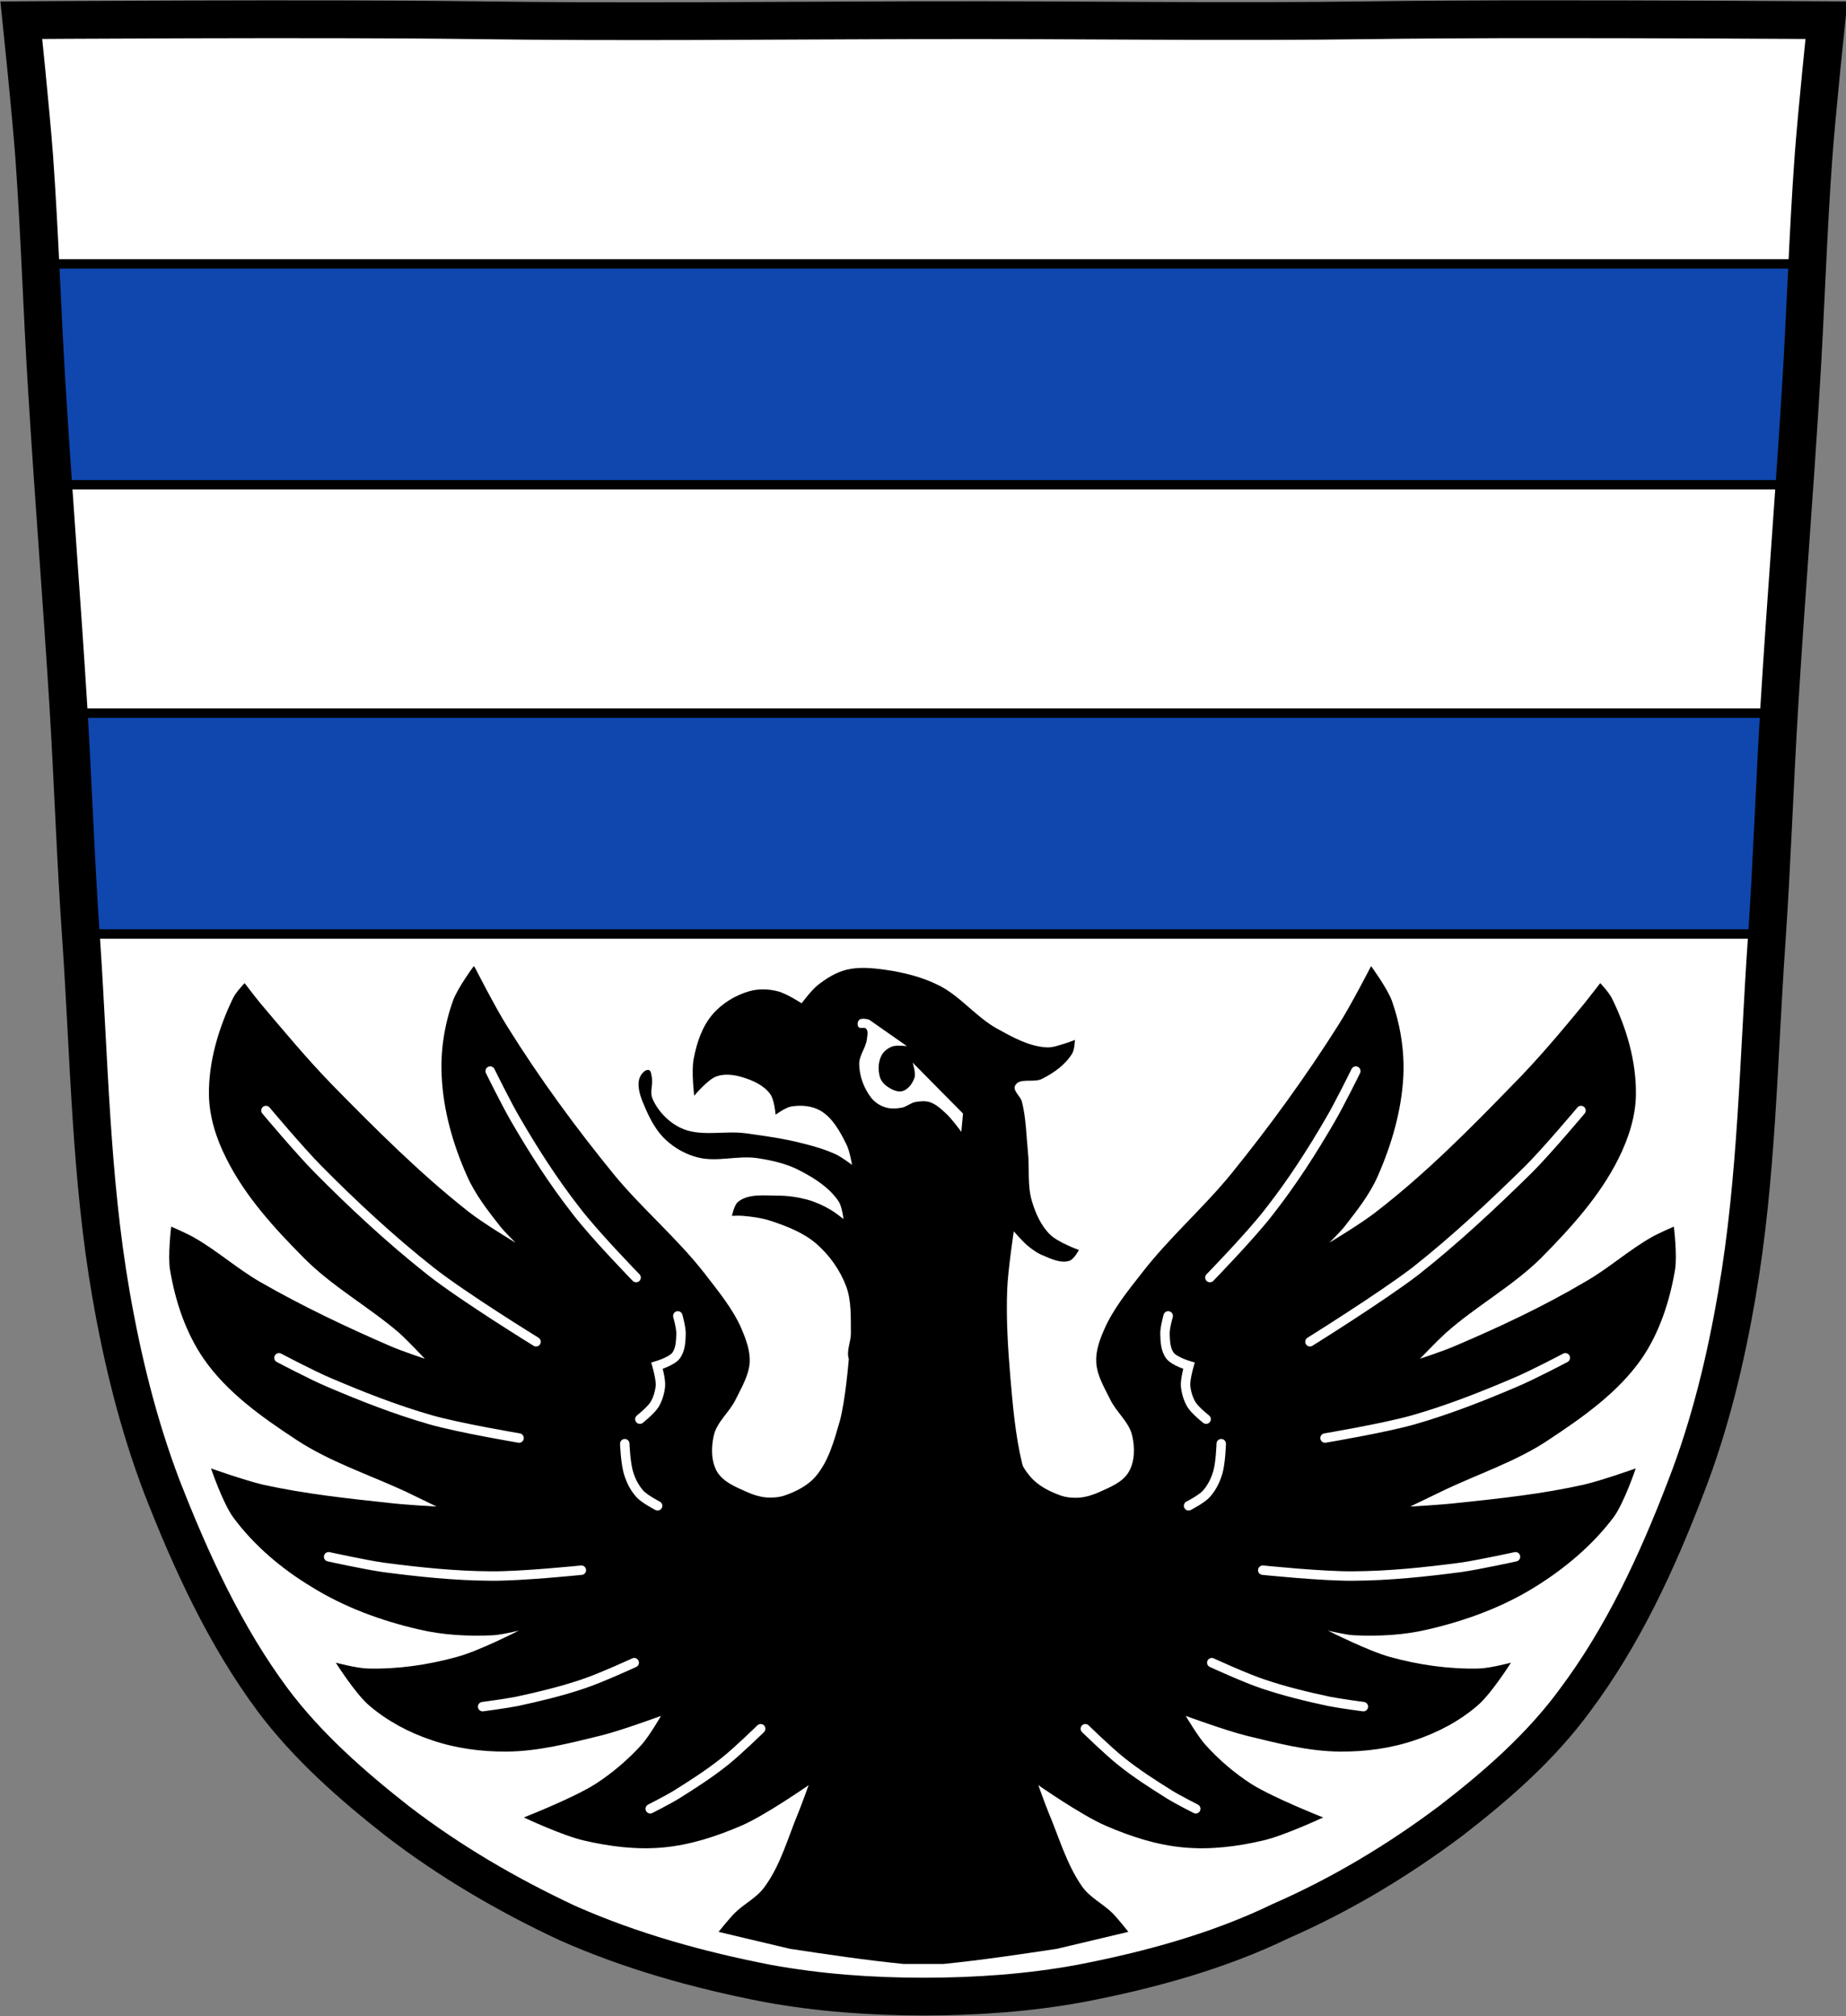 <?xml version="1.0" encoding="UTF-8" standalone="no"?>
<svg xmlns="http://www.w3.org/2000/svg" viewBox="0 0 978 1068" width="978" height="1068">
 <rect x="0" y="0" width="978" height="1068" fill="#808080" stroke="none"/>
 <g transform="translate(134-7.2)">
  <path d="m665 17.4c-26 .1-51 .2-70.8.5-79 1.1-157-.2-235 0-2.6 0-5.3 0-7.9 0-78 .2-156 1.1-235 0-79-1.1-239 0-239 0 0 0 5 48 6.8 72 3 41.5 4.2 83 6.8 124 3.4 55.7 7.9 112 11.3 167 2.5 41 3.9 83 6.8 124 4.3 63 5 126 15.8 188 6 34.5 14.4 68.9 27 102 15.4 39.5 33.5 79 58.8 113 18.3 24.4 41.7 45 65.9 64 27.7 21.3 58 39 90 54 33.8 15 69.9 25 106 32 27.3 5 55 7 83 7 27.6 0 56-2 83-7 36.4-7 73-17 106-33 32-14 62-32 90-53 24-18.5 47.6-39 65.9-64 25.4-33.9 43.5-73 58.8-113 12.7-32.7 21-67 27-102 10.7-61.9 11.4-125 15.8-188 2.8-41 4.2-83 6.7-124 3.4-55.8 7.9-111 11.3-167 2.6-41 3.8-83 6.8-124 1.8-24 6.8-72 6.8-72 0 0-90-.6-169-.5" fill="#fff"/>
  <g stroke="#000">
   <path d="m-114 147c1.1 22.4 2.1 44.8 3.4 67 1.1 16.7 2.2 33.4 3.4 50h923c1.2-16.7 2.3-33.4 3.3-50 1.4-22.4 2.4-44.8 3.5-67h-937zm15 238c2.3 39 3.7 78 6.3 117h894c2.7-39 4.1-78 6.4-117h-907z" fill="#0f47af" stroke-width="5"/>
   <path d="m665 17.4c-26 .1-51 .2-70.8.5-79 1.1-157-.2-235 0-2.6 0-5.3 0-7.9 0-78 .2-156 1.1-235 0-79-1.1-239 0-239 0 0 0 5 48 6.8 72 3 41.5 4.2 83 6.8 124 3.4 55.7 7.9 112 11.3 167 2.5 41 3.9 83 6.8 124 4.3 63 5 126 15.8 188 6 34.5 14.4 68.9 27 102 15.4 39.5 33.5 79 58.8 113 18.3 24.4 41.7 45 65.9 64 27.7 21.3 58 39 90 54 33.8 15 69.9 25 106 32 27.3 5 55 7 83 7 27.6 0 56-2 83-7 36.4-7 73-17 106-33 32-14 62-32 90-53 24-18.5 47.6-39 65.9-64 25.4-33.9 43.5-73 58.8-113 12.7-32.7 21-67 27-102 10.7-61.9 11.4-125 15.8-188 2.8-41 4.2-83 6.7-124 3.4-55.8 7.9-111 11.3-167 2.6-41 3.8-83 6.8-124 1.8-24 6.8-72 6.8-72 0 0-90-.6-169-.5z" fill="none" stroke-width="20"/>
  </g>
  <g>
   <path d="m117 519c0 0-8.6 11.6-11 18.3-4.5 12.6-6.7 26.4-6 39.8.8 18.3 6 36.4 13.4 53 4.3 9.8 11 18.4 17.7 26.9 2.4 3 8 8.5 8 8.5 0 0-17.2-10.3-25-16.5-25.8-20.3-49-43.6-72-67-13.4-13.8-25.7-28.6-37.9-43-3-3.6-8.6-11-8.6-11 0 0-4.7 4.9-6.1 7.9-7.7 15.9-13 33.7-12.8 51 .1 11.8 3.9 23.6 9.2 34 9.9 19.9 25.3 36.8 41 52.6 15.2 15.4 34.6 26 50.8 40 4.7 4.3 13.4 13.5 13.4 13.5 0 0-12.4-4.1-18.3-6.7-23.6-10.2-46.9-21.3-69-34-12.3-7.1-23-16.8-35.5-23.8-3.7-2.1-11.6-5.5-11.6-5.5 0 0-1.9 15.6-.6 23 2.8 16.6 8.2 33 17.8 47 12.3 17.8 30.8 30.9 48.9 42.8 17.7 11.7 38 18.3 58 27.5 5.5 2.7 16.5 8 16.5 8 0 0-16.7-.9-25-1.9-22.3-2.4-44.8-4.8-67-9.7-9.4-2.2-27.5-8.6-27.5-8.6 0 0 6.1 18 11.6 25.7 11 15 25.8 27.5 41.6 37 17.3 10.8 37 18 56.9 22.6 12.8 3 26 3.7 39 3.1 4.8-.2 14-2.5 14-2.5 0 0-21.5 11-33 14-15.3 4.2-31 6.5-47 6.1-5.8-.1-17-3.1-17-3.1 0 0 10.4 16.5 17.7 22.7 9.6 8.2 21 14.3 33 18.3 12.7 4.4 26.4 6.2 39.8 6.1 16.9-.1 33.7-4.5 50-8.5 10.9-2.7 31.8-10.4 31.8-10.4 0 0-6.2 10.7-10.3 15.3-7.2 7.9-15.5 15-24.5 20.8-11.8 7.5-37.9 17.7-37.9 17.7 0 0 20.7 9.7 31.8 12.2 13.7 3.2 28 5 42 3.7 14.4-1.3 28.4-5.9 41.6-11.6 12.7-5.5 35.5-21.4 35.5-21.4 0 0-3.5 9.8-5.5 14.7-5.5 13.2-9.3 27.5-17.7 39-4.2 6-10.9 9-15.9 14-3 3-8.6 10-8.6 10 0 0 25 6 37.9 9 19.9 3 39.9 6 60 8 7.1 0 14.2 0 21.3 0 20-2 40-5 60-8 12.7-3 37.9-9 37.9-9 0 0-5.5-7-8.5-10-5.1-5-11.7-8-16-14-8.3-11.9-12.2-26-17.7-39-2-4.9-5.5-14.7-5.5-14.7 0 0 22.8 15.9 35.5 21.4 13.2 5.7 27 10.3 41.6 11.6 14 1.3 28.4-.5 42-3.7 11-2.5 31.8-12.2 31.8-12.2 0 0-26-10.2-38-17.7-9-5.8-17.3-12.9-24.4-20.8-4.1-4.6-10.4-15.3-10.4-15.3 0 0 21 7.7 31.8 10.4 16.5 4 33 8.4 50 8.5 13.4.1 27-1.7 39.8-6.1 11.9-4 23.4-10 33-18.3 7.3-6.2 17.7-22.7 17.7-22.7 0 0-11.3 3-17 3.1-15.8.4-31.8-1.9-47-6.1-11.5-3.1-33-14-33-14 0 0 9.3 2.3 14 2.5 13 .6 26.4-.1 39-3.1 19.9-4.6 39.6-11.8 56.9-22.6 15.8-9.8 30.6-22.3 41.6-37 5.5-7.6 11.6-25.7 11.6-25.7 0 0-18 6.4-27.5 8.6-21.9 4.9-44 7.3-67 9.7-8.3 1-25 1.9-25 1.9 0 0 11-5.3 16.6-8 19-9.2 39.7-15.8 57-27.5 18-11.9 36.6-25 49-42.8 9.5-13.8 14.9-30.5 17.7-47 1.3-7.6-.6-23-.6-23 0 0-7.9 3.4-11.6 5.5-12.4 7-23 16.7-35.5 23.8-22 13-45.5 24-69 34-6 2.6-18.4 6.7-18.4 6.7 0 0 8.8-9.2 13.5-13.5 16-14.3 35.6-24.9 50.8-40 15.6-15.8 31-32.7 40.9-52.6 5.3-10.6 9.1-22.4 9.2-34 .2-17.7-5.1-35.5-12.8-51-1.5-3-6.1-7.9-6.1-7.9 0 0-5.7 7.4-8.6 11-12.2 14.8-24.6 29.6-37.9 43-22.9 23.6-46 46.9-72 67-7.8 6.2-25 16.5-25 16.5 0 0 5.6-5.5 8-8.5 6.6-8.5 13.4-17 17.7-26.9 7.4-16.8 12.6-34.9 13.5-53 .6-13.4-1.6-27-6.1-39.8-2.5-6.7-11-18.3-11-18.3 0 0-10.8 21-17.2 31-17.3 27.4-36.4 53.7-56.8 78.9-14.9 18.3-33 33.9-47.7 53-7.3 9.3-14.9 18.7-19.6 29.4-2.5 5.6-4.7 11.7-4.3 17.7.4 7 4.3 13.3 7.4 19.6 3.2 6.7 9.9 11.8 11.6 19 1.5 6.4 1.5 13.9-1.9 19.5-3.1 5.3-9.7 7.9-15.2 10.4-3.5 1.6-7.3 2.8-11 3.1-3.3.2-6.8-.1-9.9-1.2-5.8-2.1-11.8-5.1-15.8-9.8-1.5-1.7-2.8-3.5-3.9-5.4-.3-.7-.6-1.5-.7-2.2-3.5-14.8-4.8-30-6.1-45-1.3-15.5-2.3-31-1.7-46.6.4-10.4 3.5-30.9 3.5-30.9 0 0 4.5 5.2 7.1 7.4 2.5 2.1 5.2 4.1 8.2 5.3 4.5 1.9 9.6 4.4 14.2 2.9 2.4-.8 5-5.7 5-5.7 0 0-11.2-4.1-15.3-8.2-4.8-4.7-7.7-11.3-9.6-17.7-2.5-8.4-1.2-17.4-2.1-26-.9-8.9-1-18-3.2-26.7-.8-3-4.9-5.7-3.6-8.5 2.2-4.4 9.9-1.3 14.3-3.6 6.2-3.1 12.4-7.5 16-13.5 1.2-2 1.4-7.1 1.4-7.1 0 0-3.3 1.3-5 1.8-3.5 1-7 2.5-10.7 2.1-9.1-.7-17.6-5.5-25.6-9.9-11.3-6.3-19.6-17.4-31-23-8.8-4.4-18.6-6.8-28.4-8.2-6.7-.9-13.7-1.6-20.3 0-5.6 1.4-10.7 4.6-15.3 8.2-3.3 2.6-8.5 9.6-8.5 9.6 0 0-8.1-5.3-12.8-6.4-4.8-1.2-10-1.4-14.9 0-7.4 2.1-14.6 6.5-19.6 12.4-5.5 6.5-8.3 15-9.9 23.5-1.3 6.4.3 19.5.3 19.5 0 0 6.9-8.5 11.8-10.3 4.2-1.5 9.2-.9 13.5.4 5.5 1.6 11.4 4.2 14.9 8.9 2.3 3 2.9 11 2.9 11 0 0 5.1-3.7 8.1-4.3 5.2-.9 11-.5 15.7 2.2 6.5 3.8 10.5 11.3 13.8 18 1.7 3.3 2.9 10.7 2.9 10.7 0 0-5.3-4-8.2-5.4-5.7-2.7-11.9-4.5-18-6-10-2.6-20.4-4-30.6-5.4-11.3-1.4-23.8 2.1-34-2.8-6.5-3.1-12.2-9-15-15.7-1.4-3.5.5-7.6-.3-11.3-.3-1.3-.3-3-1.4-3.6-.6-.3-1.6 0-2.2.4-1.6 1.1-2.8 3-3.2 5-.9 5.1 1.5 10.4 3.6 15.2 2.6 6 5.9 12 10.7 16.4 4.6 4.3 10.5 7.6 16.7 9.2 10.2 2.7 21-1.1 31.6.4 7.9 1.2 16 3 23 6.8 7.7 4 15.5 9 20.3 16.3 1.7 2.7 2.5 9.2 2.5 9.2 0 0-4.4-3.5-6.8-4.9-3.9-2.3-8.1-4.2-12.4-5.4-5-1.3-10.2-2.1-15.3-2.1-7.2 0-15.7-1.2-21.3 3.2-2.2 1.7-3.3 7.5-3.3 7.5 0 0 3.8-.2 5.7 0 5.2.4 10.4 1.2 15.3 2.8 8.3 2.8 16.8 6.1 23.5 11.8 7 6 12.7 14 16 22.7 2.9 7.9 2.4 16.8 2.5 25 0 4.5-2.5 9.3-1.1 13.5 0 0-1.8 22.3-4.8 33-3 10.3-5.9 21.3-12.9 29.4-4.1 4.7-10 7.7-15.9 9.8-3.1 1.1-6.5 1.4-9.8 1.2-3.8-.3-7.5-1.5-11-3.1-5.6-2.5-12-5.1-15.3-10.4-3.3-5.6-3.3-13-1.8-19.5 1.7-7.2 8.4-12.3 11.6-19 3.1-6.3 6.9-12.6 7.4-19.6.3-6-1.9-12-4.3-17.7-4.7-10.8-12.4-20-19.6-29.4-14.5-18.6-32.8-34-47.7-52-20.4-25-39.5-51-56.9-78.9-6.3-10-17-31-17-31m205 27c1.6-.2 3.8.5 3.8.5l20 14c0 0-5.4-.7-7.9.2-2.2.9-4.4 2.5-5.5 4.6-1.8 3.3-2 7.6-1 11.3.5 2 2 3.9 3.7 5.1 2.4 1.7 5.6 3.4 8.4 2.6 3-.9 5.3-4.1 6.3-7.1.8-2.6-1-8-1-8l26.7 27-.9 9.7c0 0-5.2-7.2-8.4-10-2.5-2.3-5.2-4.8-8.5-5.8-2.4-.7-5.1-.4-7.5 0-2.5.5-4.6 2.5-7.1 3-2.9.5-6 .7-8.8-.2-2.9-.9-5.6-2.7-7.5-5.1-3.8-5-6.2-11.4-6.3-17.7-.1-4.7 3.6-8.8 4.1-13.4.2-1.8.8-4-.4-5.4-.9-1.1-3.3.2-4.1-1-.7-1-.5-2.9.4-3.7.3-.3.8-.5 1.3-.5"/>
   <g stroke="#fff" stroke-linecap="round" stroke-width="5">
    <path d="m203 684c0 0-22.4-23-32-35.7-11.7-15-22-31-31.7-47.7-5-8.5-13.6-26-13.6-26"/>
    <path d="m150 718c0 0-38.5-23.7-56-37.5-21-16.6-40.8-35-59.6-54-9.7-9.8-27.5-31-27.5-31"/>
    <path d="m141 769c0 0-31.6-5.3-47-9.7-18.4-5.3-36-12.2-53.8-19.8-9-3.8-26.4-13-26.4-13"/>
    <path d="m174 839c0 0-32 3.3-48 3.1-19-.1-38-2.1-57-4.6-9.7-1.4-28.9-5.6-28.9-5.6"/>
    <path d="m202 888c0 0-18 8.3-27.5 11.4-11.3 3.8-23 6.6-34.6 9.1-6 1.2-18.2 2.8-18.2 2.8"/>
    <path d="m269 923c0 0-12.3 12-19 17.3-8 6.4-16.7 12-25.5 17.5-4.5 2.8-14 7.6-14 7.6"/>
    <path d="m197 772c0 0 .4 10.8 2.1 15.8 1.2 4 3.2 7.8 6 10.9 2.5 2.7 9.3 6.2 9.3 6.2"/>
    <path d="m205 759c0 0 5.9-4.7 7.8-7.8 1.8-3 2.8-6.6 3.1-10 .2-3.5-1.8-10.5-1.8-10.5 0 0 7.7-2.3 10-5.3 2.4-3.1 2.6-7.6 2.7-11.6.1-3.2-1.7-9.5-1.7-9.5"/>
    <path d="m507 684c0 0 22.4-23 32-35.7 11.7-15 22-31 31.7-47.7 5-8.5 13.6-26 13.6-26"/>
    <path d="m560 718c0 0 38-23.7 56-37.5 21-16.6 40.7-35 60-54 9.8-9.8 27.6-31 27.6-31"/>
    <path d="m568 769c0 0 31.6-5.3 47-9.7 18.4-5.3 36-12.2 53.8-19.8 9.1-3.8 26.5-13 26.5-13"/>
    <path d="m535 839c0 0 31.9 3.3 48 3.1 19-.1 38-2.1 57-4.6 9.7-1.4 28.9-5.6 28.9-5.6"/>
    <path d="m508 888c0 0 18 8.3 27.5 11.4 11.3 3.8 22.9 6.6 34.6 9.1 6 1.2 18.2 2.8 18.2 2.8"/>
    <path d="m441 923c0 0 12.3 12 19 17.3 8 6.4 16.7 12 25.5 17.5 4.5 2.8 14 7.6 14 7.6"/>
    <path d="m513 772c0 0-.3 10.8-2 15.8-1.2 4-3.2 7.8-6 10.9-2.5 2.7-9.3 6.2-9.3 6.2"/>
    <path d="m505 759c0 0-6-4.7-7.8-7.8-1.8-3-2.8-6.6-3.1-10-.2-3.5 1.8-10.5 1.8-10.5 0 0-7.7-2.3-10-5.3-2.4-3.1-2.6-7.6-2.7-11.6-.1-3.2 1.7-9.5 1.7-9.5"/>
   </g>
  </g>
 </g>
</svg>
